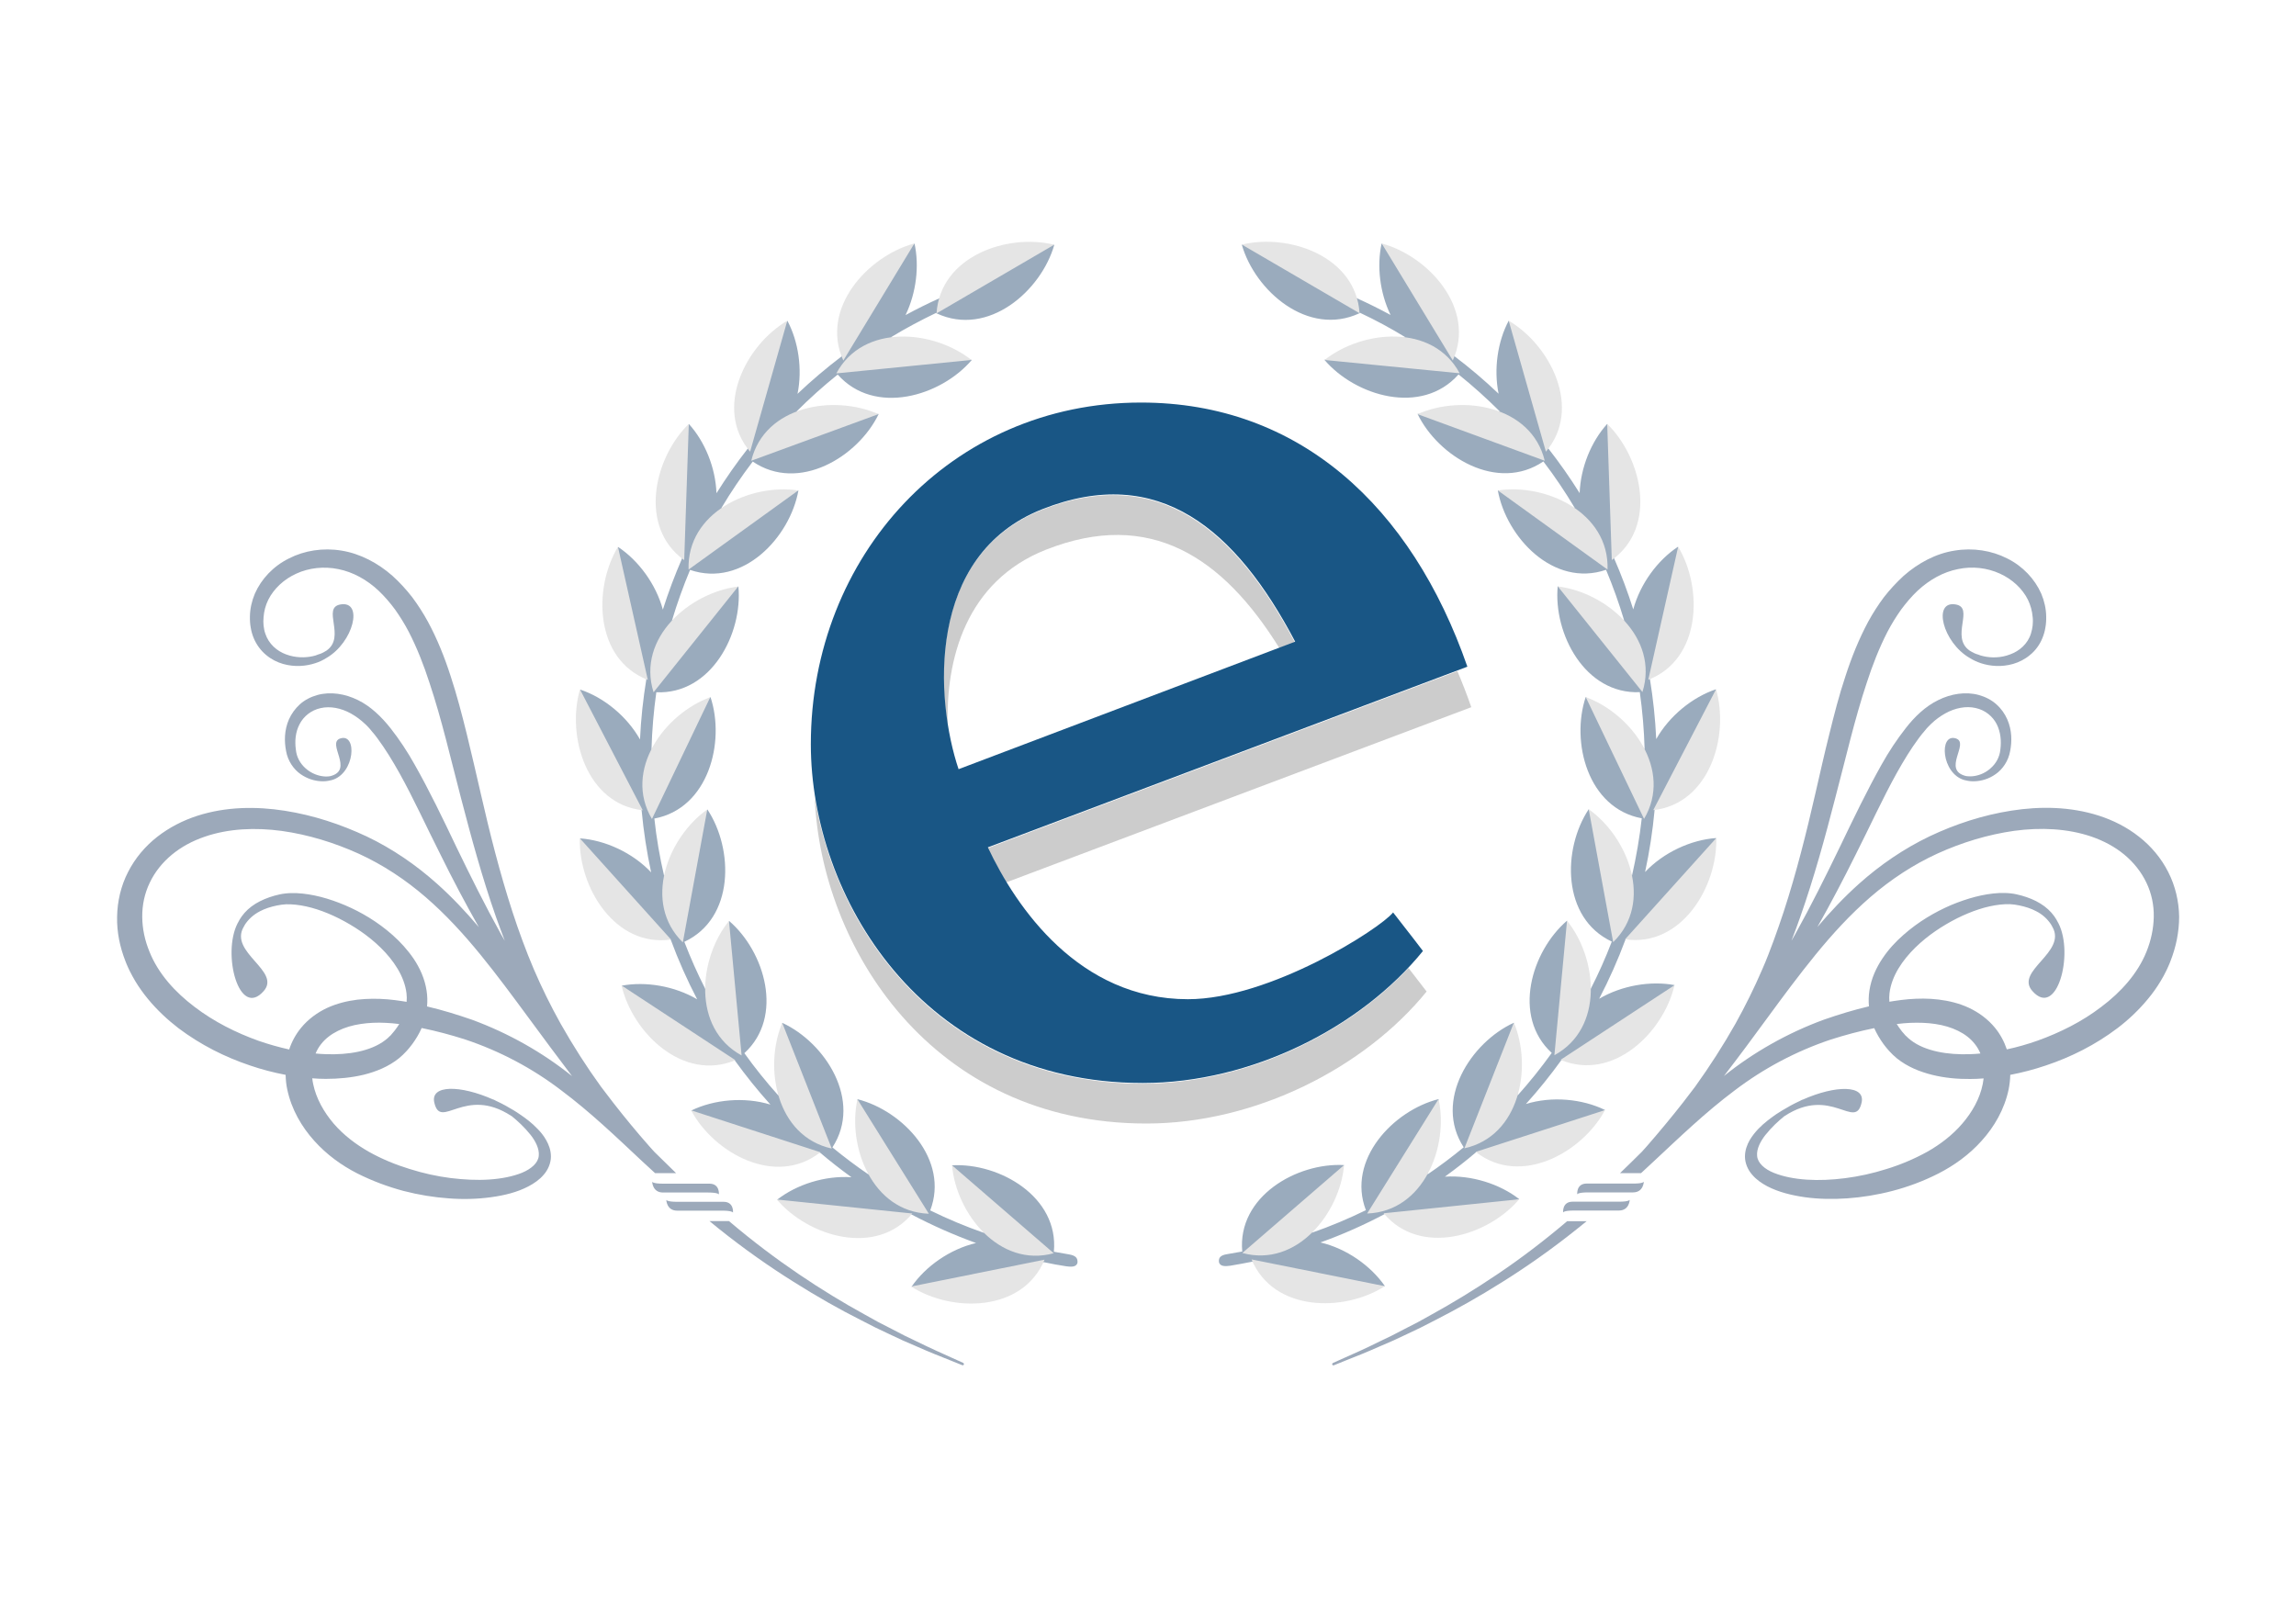 <svg xmlns="http://www.w3.org/2000/svg" xml:space="preserve" style="enable-background:new 0 0 2000 1400.1" viewBox="0 0 2000 1400.1"><path d="m1890.7 837.2-.9 2.3-1 2.3-.9 2-1.1 2.3c-1.5 3.1-3 5.8-4.7 8.6-3.3 5.5-7 10.7-11 15.5-8 9.7-17 18.2-26.6 25.5-19.3 14.6-40.5 25.2-62.3 32.5-10.3 3.5-20.7 6.2-31.1 8.2-.1 4.3-.6 8.5-1.4 12.6-3.7 17.6-12.6 32.7-23.5 44.8-10.9 12.2-24 21.5-37.4 28.4-13.3 6.8-26.9 11.8-40.3 15.3-13.4 3.5-26.7 5.6-39.5 6.5-12.8.9-25.2.6-36.8-1-11.7-1.7-22.8-4.4-32.7-9.5-4.9-2.6-9.6-5.8-13.3-10.2-3.8-4.3-6.2-10.1-6.2-15.7s1.9-10.4 4.1-14.3c2.3-3.9 4.9-7 7.5-9.8 5.3-5.5 10.7-9.3 15.3-12.6 1.8-1.2 3.5-2.3 5.2-3.3 4.9-3 9.8-5.7 14.7-8 .1 0 .2-.1.3-.1 1.8-.9 2.7-1.4 2.7-1.4.2-.1.3-.1.5-.1 28.8-12.8 54.8-12.9 51.3 2.6-5.6 24.6-26.3-15-67.1 11.7-.1.1-.2.1-.3.2-5.1 4.1-10.9 9.4-16.4 16.3-4.1 5.2-7.9 12.1-7.2 18.3.5 6.1 6.4 11.4 14.6 14.7 8.2 3.3 18.1 5.2 28.7 5.9 10.6.7 21.9.2 33.5-1.3 11.6-1.5 23.7-4.1 35.7-7.9 12.1-3.7 24.1-8.7 35.7-15.1 11.3-6.4 21.9-14.5 30.5-24.5 8.6-10 15.3-21.8 17.8-34.4.3-1.7.6-3.3.8-5-3.9.3-7.8.5-11.7.5-11.1.1-22.2-.9-33.1-3.6-10.8-2.7-21.6-7-30.8-14.4-2.3-1.9-4.4-3.9-6.4-6.1l-.9-1-.6-.7-1.2-1.4c-.7-.8-1.6-2.1-2.5-3.2-3.2-4.4-5.9-9-8.1-13.9-12.9 2.6-25.5 6-38 10-30.1 10.1-58.4 25.1-83.6 44.3-25.3 18.9-48.1 40.9-70.5 61.8-3.7 3.4-7.3 6.8-11 10.2h-18.3c6.3-6.1 12.6-12.2 18.9-18.5 1.5-1.6 3-3.3 4.5-5 10.6-12.2 21.1-24.8 31.3-37.8 3.6-4.6 7.1-9.3 10.7-14 12.5-17.4 24.3-35.7 35.1-54.8 8.5-15.3 16.4-31.2 23.4-47.5 3.6-8.1 6.7-16.4 9.8-24.7 3.1-8.5 6-16.8 8.8-25.3 11.1-34 19.8-68.8 27.7-103.4 4-17.3 7.8-34.5 12.1-51.5 4.2-17 8.5-33.9 14-50.3 5.3-16.4 11.7-32.4 19.8-47.5 4.1-7.5 8.7-14.7 13.8-21.5 5.2-6.7 11-12.9 17.2-18.6 12.6-11.1 28-19.4 44.2-21.9 16.1-2.7 32.4-.1 45.9 6.8 13.6 6.7 24.1 18 29.7 30.7 2.7 6.4 4.2 13.2 4.3 19.8v2.5l-.1 2.3c-.1 1.6-.3 3.4-.6 4.9-.5 3.2-1.4 6.3-2.6 9.2-2.4 5.9-6.2 11-10.8 14.7-4.5 3.8-9.6 6.3-14.7 7.8-10.2 2.9-20 2-28-.6-3.6-1.2-6.8-2.7-9.7-4.5-23.8-13.6-32.7-50.3-12.3-46.7 16.6 2.9-5 28.2 12.1 40.2 1.3.8 2.7 1.6 4.2 2.3.3.1.6.3 1 .4.8.3 1.5.6 2.4.8.7.2 1.3.5 1.8.7.7.2 1.5.4 2.3.6 7.1 1.7 15.6 1.6 23.6-1.5 8-2.9 15.3-9.1 18.1-18.1.7-2.2 1.2-4.6 1.5-7 .1-1.3.2-2.4.2-3.6 0-1.5 0-2.6-.2-3.9-.4-5.1-1.8-10.2-4.1-15-4.8-9.6-13.6-17.9-24.5-22.8-10.9-5-23.9-6.6-36.5-3.9-12.7 2.5-24.8 9.2-35.2 18.9-5.2 4.9-9.9 10.5-14.3 16.4-4.3 6.1-8.3 12.5-11.9 19.4-7.1 13.8-13 28.8-18.1 44.6-10.5 31.5-18.2 65.5-27.3 99.9-8.9 34.5-18.5 69.6-30.6 104-2.4 6.9-5 13.8-7.6 20.6 1-1.9 2.1-3.7 3.2-5.6 14.1-25.4 26.8-51 38.9-76 12-25 23.7-49.3 36.4-71.9 6.3-11.3 13.4-22 21.1-31.8 7.6-9.8 17.1-19 28.3-24.4 11-5.5 23.9-7.6 35.4-4.4 5.7 1.6 11 4.3 15.2 8.1 4.2 3.7 7.4 8.3 9.5 13.1 4.2 9.6 4.1 19.4 2.5 27.6-1.5 8.7-6.7 16-12.6 20.1-5.9 4.2-12.2 5.9-17.7 6.2-3 .2-5.7-.1-8.1-.7-.4-.1-.9-.2-1.4-.3-20.2-5.6-22.4-41-7.5-36.3 12.5 4-12.6 27.6 8.9 32.8 2.3.3 4.8.4 7.6-.1 4.6-.8 9.7-2.9 14-6.9 4.3-3.8 7.7-9.4 8.3-16.3.9-7.1.3-15-3.2-21.9-3.5-6.9-10.1-12.3-18.4-14.1-8.3-1.9-17.8-.1-26.4 4.7-4.3 2.4-8.5 5.4-12.3 9.1-1 .9-1.9 1.8-2.7 2.7l-1.3 1.4-1.4 1.7-1.4 1.7-.4.4c.1-.2-.1.2-.2.3l-.7.8-2.6 3.4c-6.9 9.2-13.2 19.6-19.3 30.5-12.2 21.9-23.3 46.4-35.9 71.3-10.3 20.7-21.3 41.8-33.2 62.8 11.1-13.1 23.1-25.9 36.3-37.7 18.2-16.3 38.9-30.5 61.4-41.3 22.6-10.7 46.4-18.5 71.4-22.4 24.9-3.9 51.1-3.6 76.1 4.4 12.4 4 24.4 10 34.9 18.3 10.5 8.2 19.4 18.7 25.5 30.8 6.2 12.1 9.3 25.6 9.5 38.9 0 13.5-2.8 26.6-7.5 38.6zm-234.6 60.5c.6.8 1.1 1.5 2 2.4l1.2 1.4.6.7c-.2-.3.1.1.1.1l.3.2c1.3 1.4 2.8 2.6 4.3 3.8 6.2 4.8 14.4 8 23.2 9.9 8.8 1.9 18.3 2.5 28 2.2 3.1-.1 6.2-.3 9.3-.6-1.2-2.9-2.8-5.7-4.8-8.2-7.4-9.6-20.2-15.4-34.4-17.5-7.1-1.1-14.6-1.3-22.1-1-3.7.2-7.7.5-11.3 1h-.3c1.2 1.9 2.5 3.8 3.9 5.6zM1869.7 769c-4.4-9.3-11.1-17.7-19.3-24.5-8.2-6.8-18-12-28.4-15.6-21-7.2-44.5-8.2-67.4-5.1-22.9 3.2-45.8 10.2-66.9 19.8-21.2 9.7-40.7 22.6-58.3 37.8-17.6 15.2-33.3 32.4-47.9 50.3-14.6 17.9-28.3 36.4-41.7 54.7-12.7 17.4-25.4 34.5-38.1 51 25.6-20.6 55.4-37.5 87.1-49.1 12.9-4.5 26-8.5 39.2-11.6-.4-4.6-.3-9.2.4-13.7 1.6-10.6 6-20 11.3-27.9 5.3-8 11.6-14.7 18.2-20.5 13.2-11.7 27.5-20 41.6-26.1 14.2-5.9 28.2-9.8 41.9-10.5 3.4-.1 6.8-.1 10.1.3 3.3.3 6.7 1.2 9.4 1.9 6.1 1.7 11.7 4 16.5 7 4.9 3 9 6.8 12 11 1.3 1.8 2.4 3.7 3.3 5.5.1.2.3.4.4.7 13.6 26.7-1.4 83.3-22.8 58.9-15.4-17.5 30.3-33.6 17.5-55.8-.4-.7-.8-1.4-1.1-2-3-4.6-7.3-8.8-13.1-11.7-4.3-2.3-9.3-3.9-14.6-5-3-.6-5.4-1-8.3-1.1-2.8-.1-5.7.1-8.6.4-11.9 1.3-24.6 5.6-37.3 11.9-12.6 6.4-25.4 14.7-36.5 25.6-11 10.8-20.6 24.6-22.4 39.7-.3 2.5-.3 4.9-.1 7.4 1.2-.2 2.4-.4 3.7-.6 4.4-.7 8.6-1.2 12.9-1.6 8.6-.7 17.5-.8 26.3.3 8.9 1.1 17.8 3.2 26.4 7.2 8.5 4 16.5 9.8 22.7 17.4 4.6 5.6 8 12 10.3 18.8 9-1.9 18-4.5 26.8-7.6 19.5-7 38.8-16.6 55.6-29.5 16.9-12.7 31.6-28.9 39.3-48.1 3.9-9.7 6.1-19.9 6.3-30.2.2-10.2-1.9-20.5-6.4-29.8zm-437.8 260.4s-.2 9.4-9.4 9.4h-39.2c-9.1 0-9.4 1.7-9.4 1.7s-1-9.4 8.2-9.4h40.5c9 .1 9.3-1.7 9.3-1.7zm-12.3 15.8s-.2 9.4-9.4 9.4H1371c-9.1 0-9.4 1.7-9.4 1.7s-1-9.4 8.2-9.4h40.5c9 0 9.3-1.7 9.3-1.7zm-37.5 18.7c-2.7 2.2-5.4 4.4-8.2 6.6-22.1 17.7-44.1 33.1-65 46.2-20.9 13.2-40.7 24.2-58.5 33.3-4.5 2.3-8.8 4.5-12.9 6.6-4.2 2-8.3 3.9-12.2 5.8-3.9 1.8-7.7 3.6-11.3 5.3-3.6 1.6-7.1 3.1-10.4 4.5-.2.1-.5.2-.7.3-.3.1-.6.3-.9.4-12.4 5.5-22.3 9.4-29.2 12.1-5.7 2.3-9.2 3.7-10.4 4.2-.3.1-.5.2-.5.2-.6.2-1.2 0-1.4-.6-.2-.5 0-1 .4-1.2.1-.1.1-.2.2-.2.2-.1 3.9-1.7 10.7-4.8 7-3.1 17.3-7.6 30.1-14 3.2-1.6 6.6-3.2 10.2-4.9 3.5-1.8 7.2-3.7 11-5.7s7.8-4 11.9-6.1c4.1-2.2 8.3-4.6 12.6-7 17.4-9.6 36.6-21.2 56.9-34.9 19.6-13.2 40-28.6 60.6-46.1h17zm-544 125.4s-.2-.1-.5-.2c-1.2-.5-4.7-1.9-10.4-4.2-6.8-2.7-16.8-6.6-29.2-12.1-.3-.1-.6-.3-.9-.4-.2-.1-.5-.2-.7-.3-3.3-1.4-6.8-2.9-10.4-4.5-3.6-1.7-7.4-3.5-11.3-5.3-3.9-1.8-8-3.8-12.2-5.8-4.2-2.1-8.5-4.3-12.9-6.6-17.9-9-37.6-20.1-58.5-33.3-20.9-13.1-42.9-28.5-65-46.2l-8.1-6.6h17c20.6 17.5 41 32.8 60.6 46.1 20.2 13.7 39.4 25.3 56.9 34.9 4.3 2.4 8.6 4.7 12.6 7 4.1 2.1 8.1 4.2 11.9 6.1 3.8 2 7.5 3.9 11 5.7 3.5 1.7 6.9 3.3 10.2 4.9 12.8 6.3 23.1 10.8 30.1 14 6.9 3.1 10.6 4.7 10.7 4.8.1 0 .1.1.2.2.4.3.6.8.4 1.2-.2.6-.9.9-1.5.6zM629 1054.7h-39.2c-9.2 0-9.4-9.4-9.4-9.4s.4 1.7 9.4 1.7h40.5c9.2 0 8.2 9.4 8.2 9.4s-.4-1.7-9.5-1.7zm-12.3-15.8h-39.2c-9.2 0-9.4-9.4-9.4-9.4s.4 1.7 9.4 1.7H618c9.2 0 8.2 9.4 8.2 9.4s-.4-1.7-9.5-1.7zm-57.3-27.2c-22.4-21-45.2-42.9-70.5-61.8-25.1-19.2-53.4-34.2-83.6-44.3-12.5-4-25.2-7.4-38-10-2.2 5-4.9 9.5-8.1 13.9-.8 1.1-1.8 2.4-2.5 3.2l-1.2 1.4-.6.7-.9 1c-2 2.2-4.1 4.2-6.4 6.1-9.2 7.4-20 11.7-30.8 14.4-10.9 2.6-22 3.6-33.1 3.6-3.9 0-7.8-.2-11.7-.5.2 1.7.4 3.3.8 5 2.6 12.6 9.3 24.4 17.8 34.4 8.6 10 19.3 18.1 30.5 24.5 11.6 6.5 23.6 11.4 35.7 15.1 12 3.8 24 6.4 35.7 7.9 11.6 1.4 22.9 2 33.5 1.3 10.6-.7 20.5-2.6 28.7-5.9 8.2-3.4 14.1-8.7 14.6-14.7.7-6.2-3-13.1-7.1-18.3-5.5-6.9-11.4-12.2-16.4-16.3-.1-.1-.2-.1-.4-.2-40.8-26.7-61.5 12.9-67.1-11.7-3.5-15.5 22.5-15.4 51.3-2.6.2 0 .3 0 .5.1 0 0 .9.5 2.7 1.4.1 0 .2.1.3.1 4.9 2.3 9.8 5 14.7 8 1.6 1 3.4 2.1 5.2 3.4 4.7 3.2 10.1 7.1 15.3 12.6 2.7 2.7 5.3 5.9 7.5 9.8 2.2 3.9 4.1 8.7 4.1 14.3 0 5.6-2.5 11.5-6.2 15.7-3.7 4.4-8.4 7.6-13.3 10.2-9.9 5.2-21 7.9-32.7 9.5-11.7 1.6-24.1 2-36.8 1-12.8-.9-26-3-39.5-6.5-13.4-3.6-27-8.6-40.3-15.3-13.5-6.9-26.5-16.2-37.4-28.4-10.9-12.1-19.8-27.2-23.5-44.8-.9-4.1-1.3-8.3-1.4-12.6-10.5-2-20.9-4.7-31.1-8.2-21.7-7.3-42.9-17.9-62.3-32.5-9.6-7.4-18.6-15.8-26.6-25.5-4-4.9-7.7-10-11-15.5-1.7-2.8-3.1-5.5-4.7-8.6l-1.1-2.3-.9-2-1-2.3-.9-2.3c-4.7-12-7.5-25.1-7.2-38.5.2-13.3 3.3-26.9 9.5-38.9 6.1-12.1 15-22.6 25.5-30.8s22.5-14.3 34.9-18.3c24.9-8 51.2-8.3 76.1-4.4 25 3.9 48.8 11.8 71.4 22.4 22.5 10.7 43.2 25 61.4 41.3 13.2 11.8 25.1 24.5 36.3 37.7-11.9-21-23-42.1-33.2-62.8-12.6-24.9-23.7-49.4-35.9-71.3-6.1-10.9-12.4-21.2-19.3-30.5l-2.6-3.4-.7-.8c0-.1-.3-.4-.2-.3l-.4-.4-1.4-1.7-1.4-1.7-1.3-1.4c-.9-.9-1.7-1.9-2.7-2.7-3.8-3.6-8-6.7-12.3-9.1-8.6-4.8-18.2-6.6-26.4-4.7-8.3 1.8-14.9 7.2-18.4 14.1-3.6 6.9-4.2 14.8-3.2 21.9.6 6.9 4 12.4 8.3 16.3 4.3 3.9 9.4 6.1 14 6.9 2.8.5 5.3.5 7.6.1 21.4-5.3-3.7-28.9 8.9-32.9 14.9-4.7 12.7 30.7-7.5 36.3-.5.1-.9.2-1.4.3-2.4.6-5.1.9-8.1.7-5.4-.3-11.7-2-17.7-6.2-5.9-4.1-11.1-11.4-12.6-20.1-1.6-8.2-1.7-18 2.5-27.6 2.1-4.7 5.3-9.3 9.5-13.1 4.2-3.8 9.5-6.5 15.2-8.1 11.5-3.2 24.3-1.1 35.4 4.4 11.1 5.4 20.6 14.7 28.3 24.4 7.7 9.8 14.8 20.5 21.1 31.8 12.8 22.6 24.5 46.9 36.4 71.9 12.1 25 24.8 50.6 38.9 76 1 1.9 2.1 3.7 3.2 5.6-2.6-6.8-5.1-13.7-7.6-20.6-12.1-34.4-21.6-69.5-30.6-104-9-34.4-16.8-68.5-27.3-99.9-5.1-15.8-11-30.8-18.1-44.6-3.6-6.9-7.6-13.3-11.9-19.4-4.4-6-9.2-11.5-14.3-16.4-10.3-9.7-22.5-16.4-35.2-18.9-12.6-2.6-25.6-1.1-36.5 3.9-10.9 4.9-19.7 13.2-24.5 22.8-2.4 4.8-3.7 9.9-4.1 15-.1 1.3-.2 2.4-.2 3.9 0 1.3.1 2.3.2 3.6.3 2.4.7 4.8 1.5 7 2.9 8.9 10.1 15.2 18.1 18.1 8 3 16.5 3.1 23.5 1.5.8-.2 1.5-.4 2.3-.6.5-.2 1.1-.5 1.8-.7.8-.3 1.6-.5 2.4-.8.3-.1.6-.3 1-.4 1.5-.7 2.9-1.5 4.2-2.3 17.2-12-4.4-37.3 12.1-40.2 20.4-3.6 11.5 33.1-12.3 46.7-2.9 1.8-6.1 3.4-9.7 4.5-8 2.6-17.8 3.5-28 .6-5.1-1.5-10.2-4-14.7-7.8-4.5-3.7-8.4-8.9-10.8-14.7-1.2-2.9-2.1-6-2.6-9.2-.3-1.5-.5-3.3-.6-4.9l-.1-2.3V537c.1-6.6 1.6-13.4 4.3-19.8 5.6-12.8 16.1-24 29.7-30.7 13.4-6.9 29.8-9.5 45.9-6.8 16.1 2.6 31.6 10.8 44.2 21.9 6.2 5.6 12 11.9 17.2 18.6 5.1 6.8 9.7 14 13.8 21.5 8.1 15 14.5 31 19.8 47.5 5.4 16.4 9.8 33.3 14 50.3 4.2 17 8.1 34.2 12.1 51.5 7.9 34.6 16.6 69.3 27.7 103.4 2.8 8.5 5.6 16.8 8.8 25.3 3.1 8.3 6.3 16.6 9.8 24.7 7 16.3 14.8 32.1 23.4 47.5 10.8 19.1 22.5 37.4 35.1 54.8 3.6 4.7 7.1 9.4 10.7 14 10.2 13.1 20.6 25.7 31.3 37.8 1.5 1.7 3 3.3 4.5 5 6.4 6.3 12.7 12.4 18.9 18.5h-18.3c-3.9-3.5-7.5-6.9-11.2-10.3zm-275.2-93.3c9.7.3 19.2-.3 28-2.2 8.8-1.9 16.9-5.1 23.2-9.9 1.6-1.2 3-2.4 4.3-3.8l.3-.2.1-.1.6-.7 1.2-1.4c.9-1 1.4-1.7 2-2.4 1.4-1.8 2.7-3.7 3.9-5.6h-.3c-3.7-.5-7.6-.8-11.3-1-7.5-.4-15-.1-22.1 1-14.2 2.1-27 8-34.4 17.5-2 2.5-3.6 5.3-4.8 8.2 3.1.3 6.2.5 9.3.6zm176.1-31.9c-13.5-18.3-27.1-36.8-41.7-54.7-14.6-17.9-30.3-35.1-47.9-50.3-17.6-15.2-37.1-28.1-58.3-37.8-21.2-9.6-44-16.6-66.9-19.8-22.9-3.1-46.4-2.2-67.4 5.1-10.5 3.6-20.2 8.8-28.4 15.6-8.2 6.8-14.9 15.1-19.3 24.5-4.5 9.3-6.6 19.5-6.5 29.8.1 10.3 2.3 20.5 6.3 30.2 7.7 19.3 22.5 35.4 39.3 48.1 16.9 12.9 36.1 22.5 55.6 29.5 8.9 3.1 17.9 5.6 26.8 7.6 2.2-6.7 5.7-13.2 10.3-18.8 6.2-7.6 14.2-13.4 22.7-17.4 8.5-3.9 17.5-6.1 26.4-7.2 8.9-1 17.7-1 26.3-.3 4.4.4 8.5.9 12.9 1.6 1.3.2 2.5.4 3.7.6.2-2.5.2-4.9-.1-7.4-1.8-15-11.4-28.9-22.4-39.7-11.1-10.9-23.9-19.2-36.5-25.6-12.6-6.3-25.4-10.6-37.3-11.9-3-.3-5.8-.5-8.6-.4-2.8.1-5.2.5-8.3 1.1-5.3 1.1-10.3 2.7-14.6 5-5.8 3-10.1 7.1-13.1 11.7-.3.6-.6 1.3-1.1 2-12.8 22.2 32.9 38.3 17.5 55.8-21.4 24.4-36.4-32.2-22.8-58.9.1-.2.3-.5.4-.7.9-1.9 2-3.7 3.3-5.5 3-4.2 7.1-8 12-11s10.5-5.3 16.5-7c2.7-.7 6.1-1.6 9.4-1.9 3.3-.4 6.7-.4 10.1-.3 13.7.7 27.7 4.5 41.9 10.5 14.1 6 28.4 14.4 41.6 26.1 6.6 5.9 12.8 12.6 18.2 20.5 5.3 7.9 9.7 17.3 11.3 27.9.7 4.4.8 9.1.4 13.7 13.2 3.1 26.3 7.1 39.2 11.6 31.6 11.6 61.5 28.5 87.1 49.1-12.6-16.6-25.3-33.7-38-51z" style="fill-rule:evenodd;clip-rule:evenodd;fill:#9ca9ba"/><path d="M1494.9 730.1c-21.9 1.5-45.8 12.5-61.9 29.6 3.8-17.7 6.6-35.7 8.3-54.1 52.6-54.4 53.4-105.1 53.4-105.1-20.5 6.9-40.6 23.2-52 43.4-.8-17.7-2.7-35.2-5.5-52.4 32.9-49.9 24.5-115.2 24.5-115.2-17.9 11.8-33 32.4-39 54.6-4.8-15.2-10.4-30.1-16.7-44.5 18.1-56.2-6-117.1-6-117.1-13.9 15.3-23.2 38-24 60.3-8.4-13.4-17.5-26.4-27.2-38.8.9-65.2-34.6-111.4-34.6-111.4-9.6 18-13.2 42-8.8 63.6-12.2-11.6-25-22.5-38.5-32.7-14.3-56.4-63.4-98.2-63.4-98.2-4.3 19.5-1.6 42.9 7.8 62.3-9.6-5.2-19.4-10.1-29.4-14.6-34.8-35.2-100.2-46.7-100.2-46.7 11.4 40.2 57.6 80.7 102.5 59.8l.5-.4c13.6 6.4 26.8 13.5 39.5 21.3-31.6 8.9-70.5 19.7-70.5 19.7 26.8 31.5 84.6 49 116.8 12.7 12.6 10.1 24.6 20.9 36 32.3-34.7 1-71.7 2.1-71.7 2.1 18 37.2 69.5 68.6 109.6 41.4 9.9 13 19 26.5 27.4 40.6-31.3-6.9-67.1-15.5-67.1-15.5 7.3 40.8 48.4 85 94.3 69.3 6 14.4 11.3 29.1 15.8 44.2-15.4-8.1-57.9-29.8-57.9-29.8-3.9 41 23.6 94.2 71.5 92.2 2.3 16.3 3.7 32.9 4.2 49.7-21.6-19-51.3-45.5-51.3-45.5-13.1 39 1.6 96.9 48.8 105.7-1.9 17-4.8 33.6-8.5 50-14.9-22.6-37.7-57.9-37.7-57.9-22.9 34.4-23.7 94.7 20.1 115.3-5.4 14.1-11.5 27.8-18.3 41.1-14.1-41-20.7-59.3-20.7-59.3-31 26.6-48.1 83.3-13.3 115.2-9.3 12.9-19.2 25.3-29.8 37.1-.9-18.1-3.2-63.4-3.2-63.4-37.6 17.2-70.1 67.9-43.7 108.5-10.2 8.4-20.7 16.3-31.6 23.7 2.7-23.8 9.8-65.7 9.8-65.7-39.5 9.9-80.2 52.9-63.4 96.8-15.2 7.4-30.8 14-46.9 19.6 9.4-19.6 27.9-58.9 27.9-58.9-41.1-2.3-93.1 27.4-88.7 75.3-4.3.8-8.7 1.6-13.1 2.3-5.9.9-7.6 3.1-7.2 6.8.8 4.2 5.8 3.8 9.7 3.3 6.6-1.1 13.1-2.3 19.6-3.6 57.3 25.8 115.3 21.4 115.3 21.4-12.4-17.9-33.6-32.8-56.2-38.1 19.3-6.9 37.9-15.2 55.9-24.7 78.5 0 117.3-13 117.3-13-17-13.3-41.7-21.1-64.8-19.6 9.4-6.8 18.5-13.9 27.3-21.4 74.2-8.1 112.2-36.7 112.2-36.7-19.9-9.7-46.3-12.2-68.9-5.2 11-12.2 21.3-25 30.9-38.3 71.9-17.5 98.6-65.3 98.6-65.3-20.9-3.9-46 .3-65.7 11.9 8.7-16.7 16.4-34 23-51.8 69.4-39.6 78.9-88.2 78.9-88.2zm-563.8 362.7c-4.4-.7-8.8-1.5-13.1-2.3 4.5-48-47.6-77.6-88.7-75.3 0 0 18.5 39.3 27.9 58.9-16.1-5.6-31.8-12.2-46.9-19.6 16.8-44-23.8-86.9-63.4-96.9 0 0 7.1 41.9 9.8 65.7-10.9-7.4-21.5-15.4-31.6-23.7 26.4-40.6-6.2-91.3-43.7-108.5 0 0-2.3 45.4-3.2 63.5-10.6-11.8-20.6-24.2-29.8-37.1 34.8-31.9 17.7-88.6-13.3-115.2 0 0-6.6 18.4-20.7 59.3-6.8-13.3-12.9-27.1-18.3-41.1 43.9-20.5 43-80.8 20.1-115.3 0 0-22.8 35.4-37.7 57.9-3.8-16.3-6.7-33-8.5-50 47.2-8.8 61.9-66.8 48.9-105.8 0 0-29.8 26.5-51.4 45.5.5-16.8 1.9-33.4 4.2-49.7 47.9 2 75.4-51.2 71.5-92.2 0 0-42.5 21.8-57.9 29.8 4.5-15.1 9.8-29.8 15.8-44.2 45.9 15.7 87.1-28.4 94.4-69.3 0 0-35.9 8.6-67.2 15.5 8.4-14.1 17.5-27.6 27.4-40.6 40.1 27.3 91.7-4.1 109.7-41.4 0 0-37-1.1-71.7-2.1 11.4-11.4 23.4-22.2 36-32.3 32.2 36.3 90 18.8 116.8-12.7 0 0-39-10.9-70.6-19.7 12.8-7.8 26-14.8 39.5-21.3l.5.4c44.9 20.9 91.1-19.6 102.5-59.8 0 0-65.4 11.5-100.2 46.7-10 4.5-19.8 9.4-29.4 14.6 9.4-19.5 12.1-42.9 7.8-62.4 0 0-49.1 41.9-63.4 98.3-13.4 10.2-26.3 21.1-38.5 32.7 4.4-21.6.8-45.6-8.8-63.6 0 0-35.5 46.2-34.6 111.4-9.7 12.4-18.8 25.4-27.2 38.8-.8-22.3-10.1-45-24-60.3 0 0-24.1 61-6 117.2-6.3 14.5-11.9 29.3-16.7 44.5-6-22.2-21.2-42.8-39-54.6 0 0-8.3 65.4 24.6 115.3-2.8 17.1-4.7 34.6-5.5 52.4-11.4-20.2-31.5-36.6-52-43.4 0 0 .9 50.7 53.4 105.1 1.7 18.4 4.5 36.4 8.3 54.1-16.1-17.1-40.1-28.1-61.9-29.6 0 0 9.5 48.6 79 88.3 6.6 17.9 14.3 35.2 23 51.9-19.7-11.6-44.8-15.8-65.7-11.9 0 0 26.7 47.8 98.6 65.3 9.6 13.3 19.9 26.1 30.9 38.3-22.6-6.9-49.1-4.5-69 5.2 0 0 38 28.7 112.3 36.7 8.8 7.5 17.9 14.6 27.3 21.4-23.1-1.6-47.8 6.3-64.8 19.6 0 0 38.9 13 117.4 13 17.9 9.4 36.6 17.7 55.9 24.7-22.6 5.3-43.9 20.2-56.2 38.1 0 0 58 4.4 115.3-21.4 6.5 1.4 13 2.6 19.6 3.6 3.9.5 8.9.9 9.7-3.3.2-4-1.6-6.1-7.5-7.1z" style="fill-rule:evenodd;clip-rule:evenodd;fill:#9aabbd"/><path d="m1318.7 890.9-43.1 109.5c48.4-10.7 59.3-70.8 43.1-109.5zm-4.5-611.5 32.4 114.1c31.9-37.7 4-92.7-32.4-114.1zm-9.4 147.9 95.5 68.9c1.6-49.9-54-75.3-95.5-68.9zm40.8-25.9c-11.8-48.3-72.3-57.8-110.8-40.6l110.8 40.6zm-142-189.3 61.9 101.9c20.4-45.1-21.1-90.9-61.9-101.9zm-49.8 101.5 117.7 11.6c-23.5-43.6-84.6-37.8-117.7-11.6zm99.3 643.9-62.2 99.7c49.6-1.8 71.2-58.8 62.2-99.7zM1400 369.3l4 118.6c40.2-28.9 26.3-89-4-118.6zm-43 141.6 73.7 92c14.9-47.5-31.9-86.9-73.7-92zm137.8 89.6-54.7 105.3c49.1-5.5 66.5-64.6 54.7-105.3zM1354 919.3c43.5-23.7 37.4-84.5 11-117.2l-11 117.2zm29.9-214.3 21.3 115.8c35.5-34.7 13-91.5-21.3-115.8zm77.9-228.7-26 115.9c46-17.8 47.8-79.5 26-115.9zm-80.5 131 50.8 106.1c25.3-42.8-11.3-91.7-50.8-106.1zm-299.5-394.2 102.5 59.8c-3.2-49.5-61.4-69.8-102.5-59.8zm124.5 907.4-116.1-23.3c19.1 45.8 80.6 46.1 116.1 23.3zm117-75.7-118 12.2c31.7 37.9 90.7 20 118-12.2zm-152.5-29.8-88.6 76.6c47.6 12.9 85-35 88.6-76.6zm244.8-196.7c48.9 7.1 80.6-45.8 79.4-88.2l-79.4 88.2zm43 40-99.2 65c45.6 19.2 89.7-23.8 99.2-65zm-60.5 108.8-112.6 36.4c38.8 30.6 92.6.8 112.6-36.4zm-683.5 36.7L602 967.3c19.9 37.3 73.7 67.1 112.6 36.5zm-37.9 41.2c27.3 32.2 86.3 50.2 118 12.2l-118-12.2zM564.3 592.3l-26-115.9c-21.9 36.4-20.1 98.1 26 115.9zm345.6 505.1-116.2 23.4c35.6 22.8 97.1 22.5 116.2-23.4zM815.8 273l102.5-59.8c-41.1-10.1-99.3 10.2-102.5 59.8zm102.1 818.8-88.6-76.6c3.6 41.7 41 89.6 88.6 76.6zM584.5 818.5l-79.4-88.2c-1.3 42.3 30.5 95.2 79.4 88.2zm56.1 105.1-99.2-65.1c9.5 41.2 53.6 84.2 99.2 65.1zm5.4-4.1-11-117.2c-26.4 32.6-32.5 93.4 11 117.2zm-78.1-206 50.8-106.1c-39.5 14.4-76.1 63.4-50.8 106.1zm48.2-8.3c-34.3 24.3-56.7 81.1-21.3 115.8l21.3-115.8zM596 488l4-118.7c-30.3 29.6-44.2 89.8-4 118.7zm-36.1 217.9-54.7-105.3c-11.8 40.7 5.6 99.9 54.7 105.3zm164.6 294.7-43.1-109.5c-16.3 38.7-5.3 98.8 43.1 109.5zM643 511c-41.8 5.1-88.6 44.5-73.7 92.1L643 511zm85.5-185.7 117.7-11.7c-33-26.2-94.2-32-117.7 11.7zm68-113.2c-40.8 11-82.4 56.9-61.9 102l61.9-102zM654.4 401.4l110.8-40.6c-38.5-17.2-99-7.7-110.8 40.6zm-54.6 94.8 95.5-68.9c-41.6-6.3-97.1 19.1-95.5 68.9zm209.3 561.2-62.2-99.7c-9 40.9 12.7 97.9 62.2 99.7zm-123.3-778c-36.4 21.4-64.2 76.4-32.4 114.1l32.4-114.1z" style="fill-rule:evenodd;clip-rule:evenodd;fill:#e5e5e5"/><path d="M995.2 944.1c88 0 176.3-41.7 231.7-100.8 9.3 12 15.8 20.5 15.8 20.5-54 66.5-149.2 115-244.1 115-187.2 0-283.7-154.1-288.9-284.2 19.4 121.2 114.8 249.5 285.5 249.5zM876.3 768.8c-6.3-10.4-11.7-20.6-16-29.9l409.2-154.2c4.3 10.2 8.4 20.6 12.1 31.4L876.3 768.8zm31.3-324.6c101.5-40 168.7 17.4 220.3 115.4l-13.4 5.1c-49.3-79.4-112.7-121.6-203.4-85.8-69.4 27.4-87.6 95.1-85.5 154.4-10.8-65-1.5-156.2 82-189.1z" style="fill-rule:evenodd;clip-rule:evenodd;fill:#ccc"/><path d="M860.5 738.2c24.7 52.4 79.3 132.3 174.3 132.3 71.3 0 167.3-61.3 178.7-75.6 14.4 18.3 26 33.6 26 33.6-54 66.5-149.2 115-244.1 115-192.4 0-289.1-162.9-289.1-295.1 0-164 121.9-297.7 287.6-297.7 137.5 0 235.6 90.1 284.3 230.1L860.5 738.2zM835 670.1 1128.2 559c-51.6-98-118.8-155.4-220.3-115.4-101.4 40-93.3 166-72.9 226.5z" style="fill-rule:evenodd;clip-rule:evenodd;fill:#195685"/></svg>